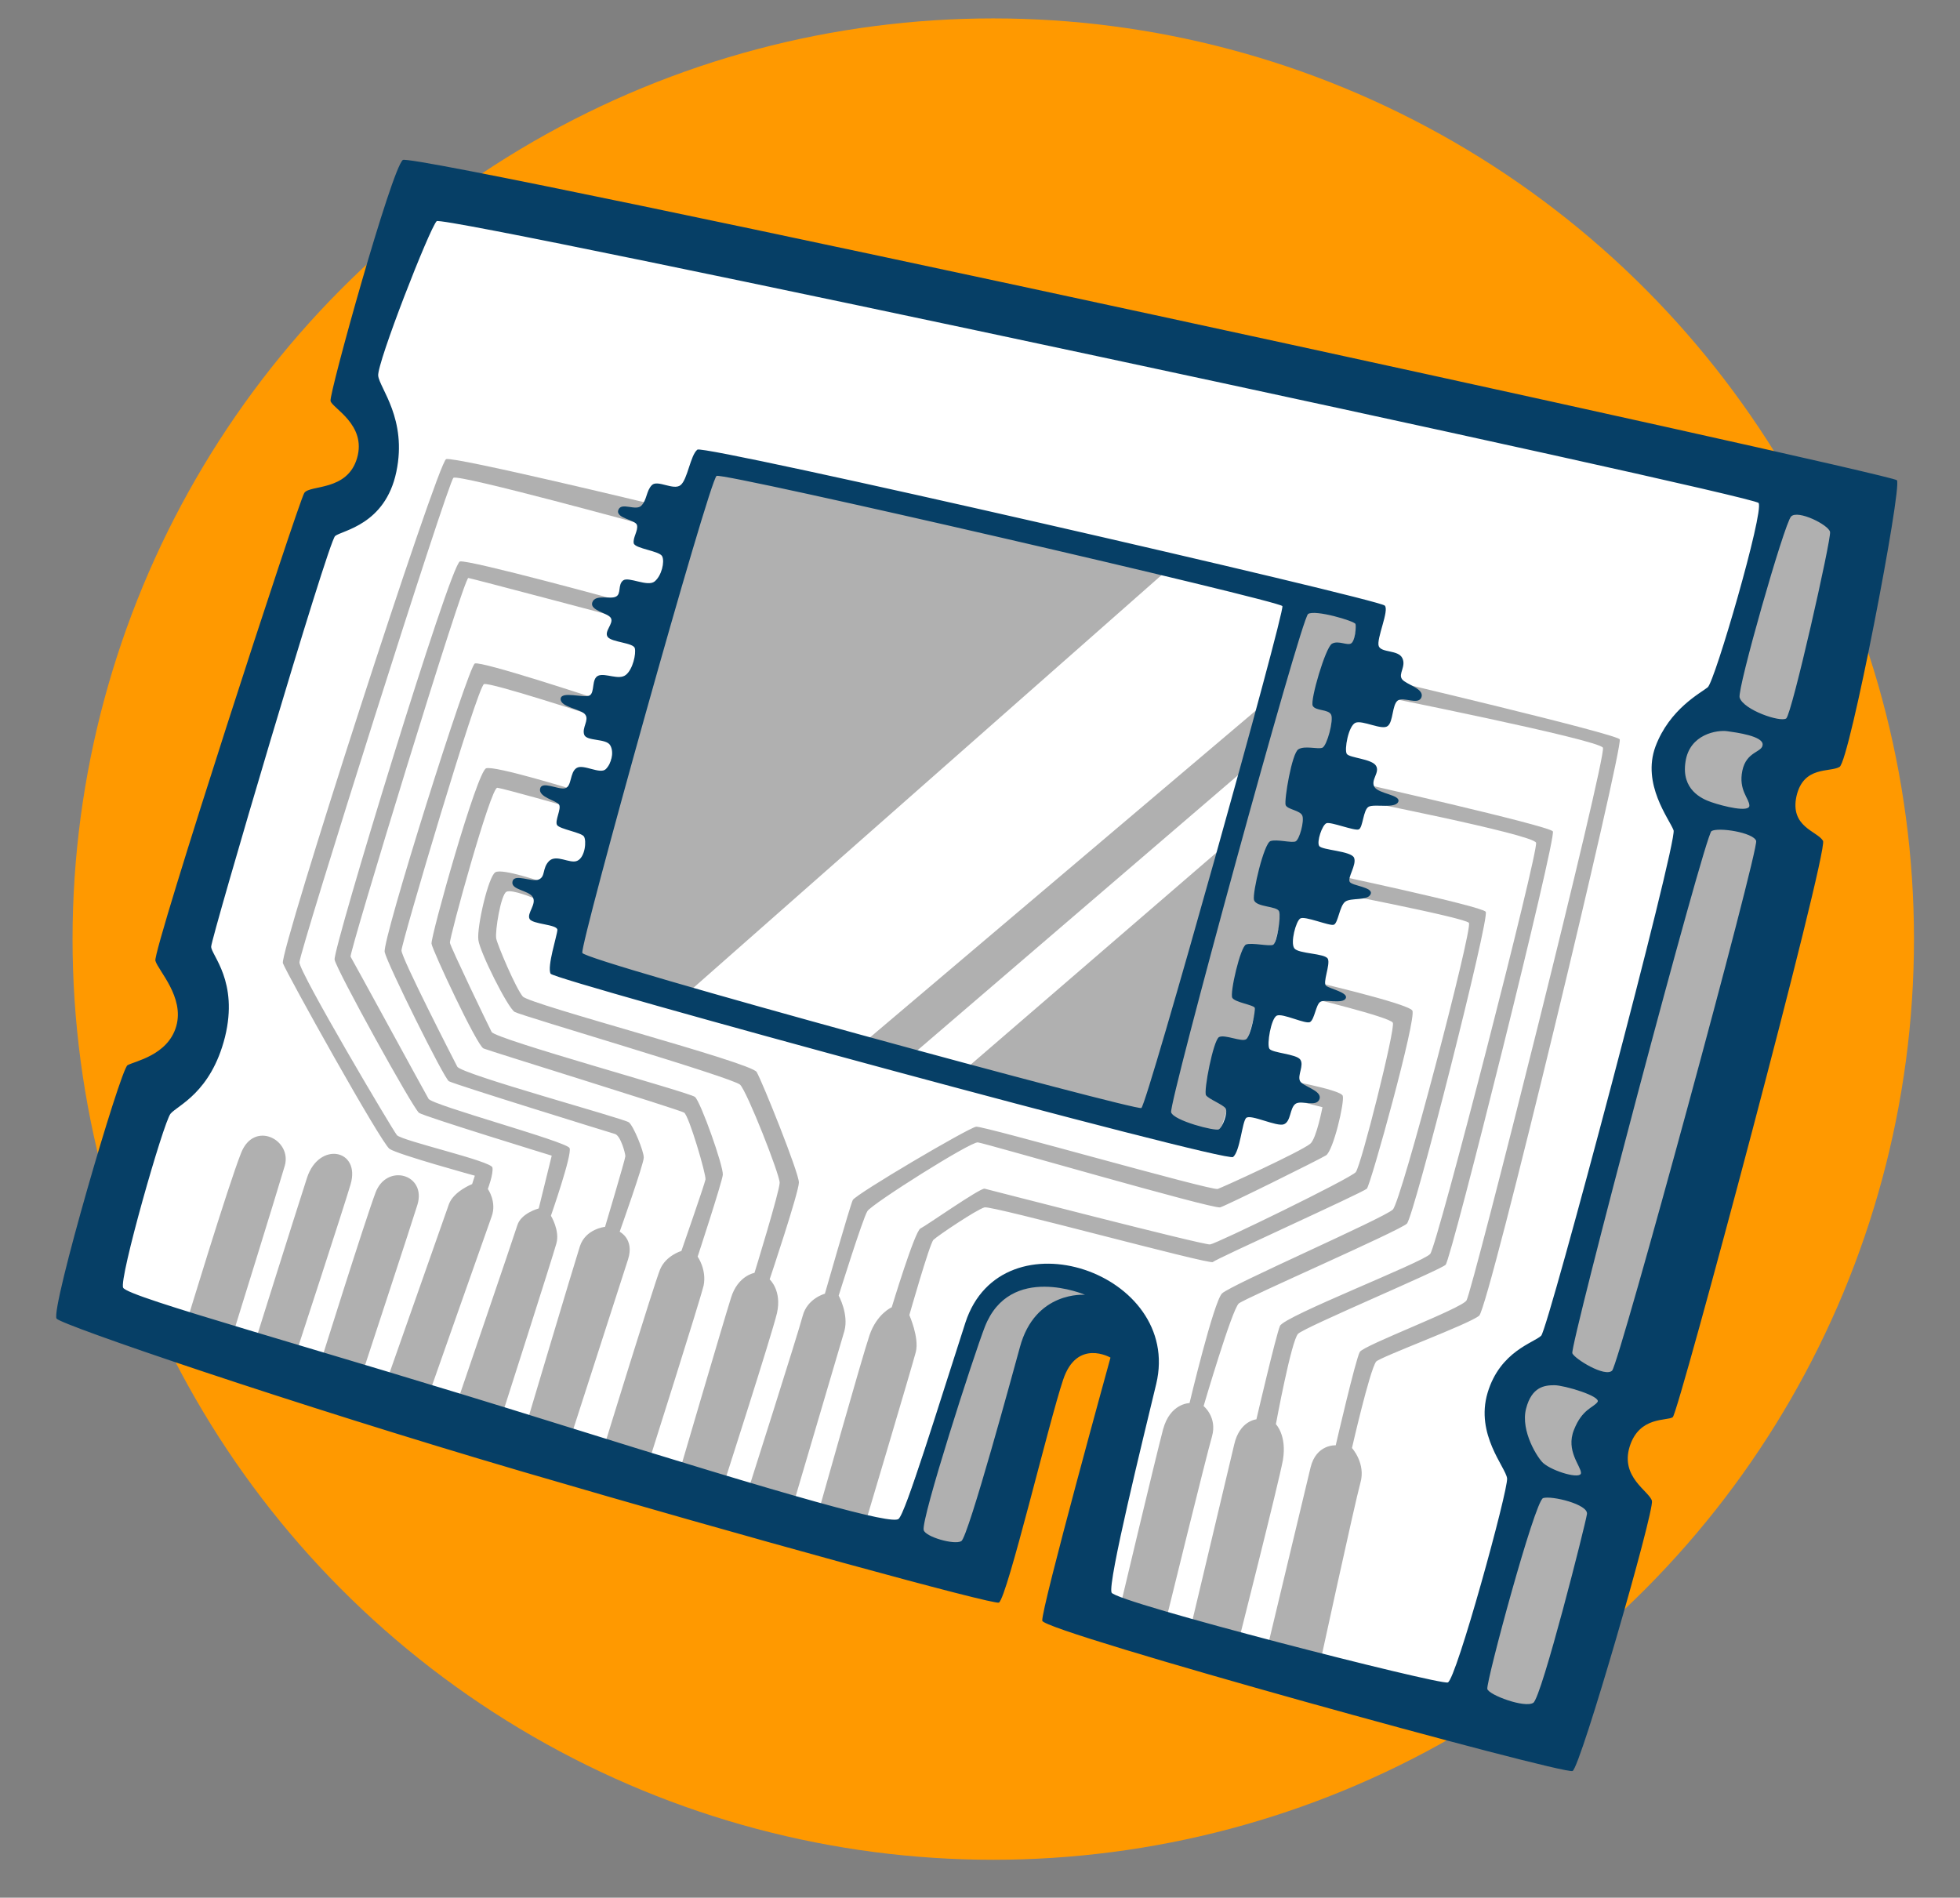 <?xml version="1.0" encoding="utf-8"?>
<!-- Generator: Adobe Illustrator 21.0.0, SVG Export Plug-In . SVG Version: 6.00 Build 0)  -->
<!DOCTYPE svg PUBLIC "-//W3C//DTD SVG 1.1//EN" "http://www.w3.org/Graphics/SVG/1.1/DTD/svg11.dtd">
<svg version="1.1" id="Layer_1" xmlns="http://www.w3.org/2000/svg" xmlns:xlink="http://www.w3.org/1999/xlink" x="0px" y="0px"
	 viewBox="0 0 724 701" style="enable-background:new 0 0 724 701;" xml:space="preserve">
<rect x="0" y="0" width="724" height="701" fill="#808080" stroke="none"/>
<style type="text/css">
	.st0{fill-rule:evenodd;clip-rule:evenodd;fill:#FF9900;}
	.st1{fill-rule:evenodd;clip-rule:evenodd;fill:#FFFFFF;}
	.st2{fill-rule:evenodd;clip-rule:evenodd;fill:#B0B0B0;}
	.st3{fill-rule:evenodd;clip-rule:evenodd;fill:#063F66;}
</style>
<g id="Option_3">
	<circle id="Color_2_3_" class="st0" cx="366.9" cy="346.9" r="340.1"/>
	<path id="Color_1_10_" class="st1" d="M572.9,641.8l27.8-86.4l-9.3-27.8l20.1-16.1l47.8-198.3l-3.1-24.7l12.3-18.5l18.5-81.8
		L157.9,70.9l-24.7,69.4l7.7,30.8l-21.6,17l-54,160.4l9.3,32.4L53,404.2l-18.5,72.5L360,580.1c0,0,10.6-53,25.1-81.6
		c8.4-16.5,22.7-9.5,22.7-9.5l9.3,18.5l-18.5,83.3L572.9,641.8z"/>
	<g id="Shadow_19_">
		<g>
			<path class="st2" d="M180.2,439.2c0,0,2.1-5.5,1.7-7.9c-0.3-2.4-33.6-9.9-35.3-12c-1.7-2.1-36-60-36-63.8
				c0-3.8,54.9-177.6,56.9-179c2.1-1.4,72,17.8,72,17.8l2.1-7.9c0,0-73.7-17.8-76.8-16.8c-3.1,1-61.7,182.4-60.3,186.2
				c1.4,3.8,36.3,66.5,39.4,68.6c3.1,2.1,31.5,9.9,31.5,9.9l-1,3.1c0,0-6.9,2.7-8.6,7.5c-1.7,4.8-23.3,66.2-23.3,66.2l16.5,2.4
				c0,0,20.6-58.6,22.6-64.1C183.6,444,180.2,439.2,180.2,439.2z M203.5,449.1c0,0,7.9-22.6,6.9-25c-1-2.4-50.7-15.8-52.1-18.2
				s-28.1-51.4-28.8-52.5c-0.7-1,41.8-140.2,43.5-139.9c1.7,0.3,54.9,14.4,54.9,14.4l1.7-5.8c0,0-56.2-15.4-59.7-14.7
				s-47,143.3-46.3,147.1c0.7,3.8,29.1,55.2,31.2,56.6c2.1,1.4,49,15.8,49,15.8l-4.8,19.5c0,0-6.5,1.7-7.9,6.2
				c-1.4,4.5-22.6,66.5-22.6,66.5l16.8,4.1c0,0,18.9-59,20.2-63.8C206.9,454.6,203.5,449.1,203.5,449.1z M228.9,455
				c0,0,8.9-25,8.9-27.4s-3.8-11.7-5.5-13c-1.7-1.4-62.1-17.8-63.4-20.6c-1.4-2.7-20.6-40.1-20.6-42.9c0-2.7,28.1-97.7,30.5-98.4
				c2.4-0.7,39.1,11.3,39.1,11.3l1.4-6.2c0,0-41.5-13.7-43.9-12.7c-2.4,1-34.3,102.2-33.3,106.6c1,4.5,21.9,46.6,23.7,47.7
				s59.3,18.9,61.4,19.5c2.1,0.7,3.8,7.2,3.8,8.2c0,1-7.5,26.1-7.5,26.1s-7.2,0.7-9.3,7.2c-2.1,6.5-19.9,66.2-19.9,66.2l16.8,3.4
				c0,0,18.5-57.3,20.9-64.8S228.9,455,228.9,455z M208,351.3c0.4,1,19.2,7.1,46.1,15.4l178.3-157.2
				c-71.6-16.8-173.4-39.4-175.1-37.7C254.8,174.3,206.4,347.7,208,351.3z M464.1,262.3L318.2,385.9c7,2.1,14,4.1,21,6.2l-3.7-1.2
				L459,284.9l-8.2,28.8l-96.1,82.9c49.4,14.3,92.6,26.3,94.1,25.7c3.2-1.4,55-192.9,53-195.4c-0.6-0.7-19.8-5.6-47.2-12.1l23,6.4
				L464.1,262.3z M257.7,464.2c0,0,8.9-27.1,9.3-30.2c0.3-3.1-8.2-27.1-10.3-28.8c-2.1-1.7-73.7-21.3-75.1-24
				c-1.4-2.7-15.1-31.2-15.4-32.9c-0.3-1.7,15.1-57.6,17.5-57.3c2.4,0.3,25.7,6.9,25.7,6.9l2.4-6.2c0,0-28.8-8.9-32.2-7.9
				c-3.4,1-20.6,62.4-20.2,64.8c0.3,2.4,16.8,37.7,19.2,38.7c2.4,1,72.3,22.6,74.1,23.7s8.2,23,7.9,24.7c-0.3,1.7-8.9,26.4-8.9,26.4
				s-5.8,1.7-7.9,6.9c-2.1,5.1-20.9,66.2-20.9,66.2l17.1,3.8c0,0,18.5-58.3,19.9-64.1C261.1,469,257.7,464.2,257.7,464.2z
				 M138.7,440.6c-4.1,11-20.2,62.4-20.2,62.4l-8.9-3.8c0,0,17.5-53.5,19.9-61.7c3.8-13-11.7-16-16.1-2.4
				c-5.1,15.8-19.2,60.7-19.2,60.7l-7.9-3.8c0,0,16.1-51.8,18.9-61.4c2.7-9.6-11.3-16.8-16.1-4.8c-4.8,12-20.6,64.1-20.6,64.1
				l65.1,18.2c0,0,19.1-58.1,20.6-63.1C157.6,433.7,142.8,429.6,138.7,440.6z M546.4,486c3.6-3.1,53.5-210.9,51.9-212.9
				c-1.5-2.1-88.5-22.6-88.5-22.6l-2.1,6.2c0,0,82.8,16.5,84.4,19.5c1.5,3.1-48.3,201.1-50.4,204.2c-2.1,3.1-37.9,16.5-39.4,19
				s-8.9,34.5-8.9,34.5s-7.2-0.5-9.3,8.2c-2.1,8.7-16.5,68.9-16.5,68.9l19.5,5.7c0,0,13.4-61.7,15.4-68.9c2.1-7.2-3.1-12.9-3.1-12.9
				s6.5-28.5,8.9-31.9C509.7,501.3,542.8,489.1,546.4,486z M471.3,526.1c0,0,5.7-30.9,8.2-33.4s52.5-23.5,54.5-25.5
				c2.1-2.1,41.1-158.1,39.6-160.1c-1.5-2.1-74.1-18.5-74.1-18.5l-1.5,6.2c0,0,68.4,13.4,69.4,16.5c1,3.1-36.5,148.8-39.1,151.9
				c-2.6,3.1-54,23-55.5,26.6s-8.7,34.5-8.7,34.5s-6.2,0.5-8.2,9.3c-1.2,5.2-16.5,69.4-16.5,69.4l17.5,5.7c0,0,15.4-60.7,17-69.4
				C475.4,530.2,471.3,526.1,471.3,526.1z M444.6,519.4c0,0,10.5-35.8,13-37.9c2.6-2.1,59.5-26.9,62.1-29.5s30.7-113.1,29.1-115.2
				c-1.5-2.1-59.5-14.4-59.5-14.4l-2.1,6.2c0,0,53.8,10.3,55.4,12.3c1.5,2.1-25,102.9-28.1,105.9c-3.1,3.1-60,27.9-63.1,31
				c-3.1,3.1-12,40.5-12,40.5s-7.2,0-9.8,9.8c-2.6,9.8-15.9,65.8-15.9,65.8l17,4.6c0,0,14.9-60.7,17-67.9
				C449.7,523.5,444.6,519.4,444.6,519.4z M687.1,188.2l-30.9-9.3l-20.1,84.8c0,0-12.3-6.2-20,12.3c-7.7,18.5,10.8,24.7,10.8,24.7
				l-52.5,203.6c0,0-9.3-4.6-17,10.8c-7.7,15.4,6.2,27.8,6.2,27.8l-27.8,89.5l33.9,7.7l23.1-84.9l-3.1-24.7l17-20.1l50.9-195.9
				l-6.2-29.3l20.1-13.9L687.1,188.2z M284.3,472.6c0,0,10.8-32.2,10.8-35.8s-13.5-37.2-15.6-40.8c-2.1-3.6-83.8-24.9-86.4-27.9
				c-2.6-3.1-9.3-18.9-9.8-21.4c-0.5-2.6,1.7-16.3,3.8-17.3c2.1-1,10.6,2.6,10.6,2.6l2.6-6.2c0,0-14.7-5.1-17.3-3.6
				c-2.6,1.5-6.9,20.2-6.3,25c0.5,4.4,10.8,25,13.4,26.6c2.6,1.5,80.7,24.3,83.3,26.9c2.6,2.6,14.6,33.1,14.6,36.2
				s-9.3,33.3-9.3,33.3s-6.2,1-8.7,9.3c-2.6,8.2-19.2,64.8-19.2,64.8l16.5,4.1c0,0,17.7-55,19.7-63.3
				C288.9,476.7,284.3,472.6,284.3,472.6z M309.8,478.6c0,0,8.9-28.5,10.6-31.2c1.7-2.7,38.1-25.7,40.8-25.4
				c2.7,0.3,86.7,24.7,89.5,24c2-0.5,36.3-17.5,39.1-19.2c2.7-1.7,6.9-19.6,6.2-22c-0.7-2.4-24.3-6.5-24.3-6.5l-1,6.2l17.8,4.5
				c0,0-2.2,11.6-4.5,13.5c-3.7,3-32.4,16.1-34.2,16.7c-2.4,0.7-86.4-23.3-89.2-23c-2.7,0.3-44.6,25-45.6,27.1
				c-1,2.1-10.3,34.6-10.3,34.6s-6.5,1.7-8.2,8.2S276.2,551,276.2,551l16.8,4.8c0,0,17.1-57.9,18.9-64.1
				C313.6,485.5,309.8,478.6,309.8,478.6z M384.7,472.1c-23.1,0-24.7,10.8-33.9,37c-9.3,26.2-21.6,63.3-21.6,63.3l33.9,9.3
				c0,0,15.4-80.2,23.1-86.4c7.7-6.2,29.3-6.2,29.3-6.2S407.8,472.1,384.7,472.1z M335.9,485.8c0,0,7.5-26.4,8.9-27.8
				c1.4-1.4,16.1-11.3,18.9-12s83.3,21.3,84.3,20.2s55.5-25.7,56.9-27.1c1.4-1.4,18.5-63.1,16.8-65.8c-1.7-2.7-39.1-11.3-39.1-11.3
				l-0.3,6.2c0,0,31.2,7.5,32.2,9.6c1,2.1-11.7,52.8-13.7,55.2c-2.1,2.4-51.4,26.4-53.8,26.7c-2.4,0.3-81.6-20.2-83.3-20.6
				c-1.7-0.3-21.6,13.7-23.7,14.7c-2.1,1-10.6,29.1-10.6,29.1s-5.5,2.4-8.2,10.3c-2.7,7.9-19.2,66.5-19.2,66.5l17.1,4.8
				c0,0,17.8-59.7,19.2-65.1C339.6,494.1,335.9,485.8,335.9,485.8z"/>
		</g>
	</g>
	<g id="Outline_19_">
		<g>
			<path class="st3" d="M700.7,177.4C698.6,174.9,152.9,56,148.8,59.1c-4.1,3.1-27.3,86.4-26.7,89c0.5,2.6,13.4,8.7,9.8,21.1
				s-17.5,9.8-19.5,12.9c-2.1,3.1-56.1,169.2-55,172.8c1,3.6,10.8,13.4,7.7,24.2c-3.1,10.8-15.4,12.9-18,14.4
				c-2.6,1.5-28.5,90.2-26.2,93.6c1.6,2.3,86.9,31.5,172,56.5C276.1,568,367.4,593,369,592c3.1-2.1,18.5-66.9,23.7-82.3
				c5.1-15.4,17.5-8.2,17.5-8.2s-25.7,93.1-25.2,97.2c0.5,4.1,192.9,57.1,195.9,55.5s30.3-96.2,29.3-99.8c-1-3.6-11.8-8.7-8.2-20.1
				c3.6-11.3,13.9-9.3,15.9-10.8c2.1-1.5,57.6-209.3,55.5-212.9c-2.1-3.6-12.3-5.1-9.8-16.5c2.6-11.3,12.3-8.7,15.9-10.8
				C683.2,281.3,702.7,180,700.7,177.4z M376.7,497.8c-1.9,6.9-19,69.9-21.6,71.5c-2.6,1.5-13.3-1.6-13.9-4.1
				c-1-4.1,18.5-64.6,22.6-75.1c9.3-23.7,37-11.8,37-11.8S382.3,476.7,376.7,497.8z M534.8,621.5c-3.1,1-122.7-29.6-124.2-33.2
				c-1.5-3.6,11.7-57.1,16.5-77.1c9.8-41.1-57.1-63.8-70.5-22.6c-10.3,31.8-22.1,70.5-24.7,72.5c-2.6,2.1-36.5-7.2-127-35.5
				S47.5,479.3,45.5,475.7c-1.7-3,14.9-61.2,17.5-64.3c2.6-3.1,14.9-7.7,20.1-28.3c5.1-20.6-5.1-30.3-5.1-33.4
				c0-3.1,43.2-149.7,45.8-151.7c2.6-2.1,18.5-4.1,22.6-23.7c4.1-19.5-6.2-30.9-6.7-35.5c-0.5-4.6,19-54.5,21.6-57.1
				s486.3,101.1,488.3,104.1c2.1,3.1-16.2,66.1-18.8,68.1c-2.6,2.1-14.1,8-19.3,21.9c-5.1,13.9,5.1,26.7,6.7,30.9
				c1.5,4.1-46.3,184.1-48.9,186.7c-2.6,2.6-15.2,5.7-19.8,21.1c-4.6,15.4,6.7,27.5,7.2,31.6S537.9,620.5,534.8,621.5z M586.2,559.3
				c-0.5,3.6-16.7,67.6-19.8,69.7c-3.1,2.1-16.5-2.9-17-5.1c-0.5-2.6,17.5-69.4,20.6-70.5C573.1,552.4,586.8,555.7,586.2,559.3z
				 M590.1,517.9c-1.5,2.1-5.7,2.6-8.7,10.3c-3.1,7.7,2.6,13.4,2.6,15.9s-10.3-0.5-13.9-3.6c-2-1.7-8.5-11.8-6.4-20.1
				c2.1-8.2,6.9-8.7,10.5-8.7C577.8,511.7,591.6,515.8,590.1,517.9z M595.5,506.3c-2.6,2.6-13.8-4.3-14.7-6.4
				c-1-2.6,48.9-191.3,51.4-192.9c2.6-1.5,15.4,0.5,16.5,3.6C649.8,313.7,598.1,503.7,595.5,506.3z M643.6,284.7
				c-1.5,7.2,2.6,10.3,2.6,12.9c0,2.6-9.5,0.3-14.1-1.3c-3.5-1.2-11.1-4.6-9.5-14.9c1.5-10.3,11.8-11.8,15.4-11.3
				c3.6,0.5,13.1,1.8,13.1,4.9C651.1,278,645.1,277.4,643.6,284.7z M659.8,265.4c-2.1,1.5-15.7-3.1-17.2-7.7c-1-3,16.5-64.3,19-66.9
				s13.9,3.1,14.4,5.7S661.9,263.8,659.8,265.4z M517.9,250.9c-1.5-2,1.6-4.7,0.1-7.8c-1.5-3.1-7.7-1.9-8.7-4.4
				c-1-2.6,4-13.3,2.2-15c-2.6-2.5-251.4-59.6-253.9-57.6c-2.6,2.1-3.6,11-6.2,13.1c-2.6,2.1-8.5-2.1-10.6,0
				c-2.1,2.1-1.8,5.5-3.9,7.6c-2.1,2.1-7.4-1.5-8.5,1.6c-1.1,3.1,6.5,3.6,6.9,5.6c0.5,2-1.6,4.6-1.2,6.7c0.5,2,9.6,2.8,10.5,4.8
				c1,2-0.2,7.2-2.8,9.3c-2.6,2.1-9.6-1.9-11.6-0.4c-2.1,1.6-0.6,5-2.7,6c-2.1,1.1-7.6-1-8.7,2.1c-1.1,3.1,6,3.9,6.9,5.9
				c1,2-2.7,4.9-1.2,6.9c1.5,2,9.6,2.1,10,4.2c0.5,2-0.7,7.7-3.3,9.8c-2.6,2.1-7.6-0.8-10.2,0.3c-2.6,1.1-1.2,6.2-3.2,7.3
				c-2.1,1.1-10.6-1.8-10.7,1.3c-0.1,3.1,7.7,3.7,9.1,5.8c1.5,2-1.3,4.8-0.4,7.4c0.9,2.5,8.1,1.3,9.6,3.9c1.5,2.5,0.5,6.7-1.6,8.8
				c-2.1,2.1-8.3-2-10.8-0.4c-2.6,1.6-1.7,6.9-4.3,7.5c-2.6,0.6-8.6-2.9-9.2,0.2c-0.6,3.1,6,4.3,7,5.8c1,1.5-1.7,6.1-0.7,7.6
				s8.9,2.7,9.9,4.2c1,1.5,0.5,7.7-2.5,9c-2.7,1.2-7.7-2.6-10.4,0.1c-2.6,2.7-1.2,5.7-3.8,6.8c-2.6,1.1-9.1-2.4-9.7,0.8
				c-0.6,3.1,6,3.1,7.5,5.7c1.5,2.6-2.2,5.9-1.2,8c1,2.1,10.3,2,10.3,4.1c-0.1,2.1-3.9,13.6-2.5,16.2c1.5,2.5,249.5,69.9,252.1,67.7
				c2.6-2.2,3.3-12.8,4.8-14.4c1.6-1.6,11.4,3.4,14,2.3c2.6-1.1,2.1-5.9,4.2-7.5c2.1-1.6,7.8,1.4,8.9-1.8c1.1-3.2-6.2-4.6-7.2-6.7
				c-1-2.1,1.6-5.8,0.1-7.9c-1.5-2.1-10.4-2.4-11.4-4c-1-1.6,0.6-11.1,2.7-12.2c2.1-1.1,10.9,3.4,12.4,2.3c1.6-1.1,2.1-6.4,3.7-7.4
				c1.6-1.1,8.3,0.9,9.4-1.3c1.1-2.1-5.7-3.5-7.2-4.6c-1.5-1,1.6-7.9,0.6-10c-1-2.1-10.9-1.8-12.4-3.9c-1.5-2.1,0.6-10,2.2-11
				c1.6-1.1,10.9,2.9,12.4,2.3c1.6-0.6,2.1-6.9,4.2-8.5c2.1-1.6,8.3-0.2,9.4-2.8c1.1-2.6-6.7-3-7.7-4.5c-1-1.5,2.6-6.3,1.6-8.9
				c-1-2.6-11.9-2.8-12.9-4.4c-1-1.5,1.1-7.8,2.7-8.4c1.6-0.6,10.3,2.9,11.9,2.3c1.6-0.6,1.6-7.3,3.7-8.4s9.8,0.8,10.9-1.8
				c1.1-2.6-7.2-2.9-8.8-5.5c-1.5-2.6,2.1-5.3,0.6-7.8c-1.5-2.6-9.8-2.9-10.8-4.4c-1-1.5,0.6-10.4,3.2-11.5
				c2.6-1.1,9.8,2.9,11.9,1.2c2.1-1.6,1.6-7.8,3.7-9.4c2.1-1.6,7.7,1.9,8.8-1.3C526.1,254.3,519.4,252.9,517.9,250.9z M215.1,352
				c-0.9-3.1,46.9-174.6,49.6-176.2c2.4-1.4,208,46.1,209,48.1c1,2-50,184.3-52.1,185.4C419.5,410.4,216,355.1,215.1,352z
				 M499.2,237.6c-1.4,1.1-4.8-1.2-7.2,0.2c-2.4,1.4-8.1,20.9-7.1,22.9c1,2,5.8,1.2,6.8,3.3c1,2-1.5,11.4-3.2,12.2
				c-1.7,0.7-6.5-0.9-8.9,0.6c-2.4,1.4-5.3,18.8-4.7,20.6c0.7,1.7,5.5,1.9,6.2,4c0.7,2.1-1.1,8.7-2.5,9.4c-1.4,0.7-6.9-0.9-9.3-0.1
				c-2.4,0.8-6.7,19-6.1,21.7c0.7,2.8,8.6,2.2,9.3,4.3c0.7,2.1-0.8,11.5-2.2,12.3c-1.4,0.7-7.9-0.9-10-0.1c-2.1,0.7-6.1,18-5.1,19.7
				c1,1.7,7.9,2.6,8.3,3.7c0.3,1-1.5,10.5-3.2,11.6c-1.7,1.1-7.9-1.9-10-0.8c-2.1,1.1-5.8,20.1-4.8,21.5c1,1.4,6.2,3.4,7.2,4.8
				c1,1.4-1.1,7.1-2.5,7.8c-1.4,0.7-16.6-3.2-17.6-6.3c-1-3.1,47.9-182.3,50.6-184.1c2.6-1.7,17.1,2.6,17.5,3.7
				C501,231.4,500.6,236.5,499.2,237.6z"/>
		</g>
	</g>
</g>
</svg>
